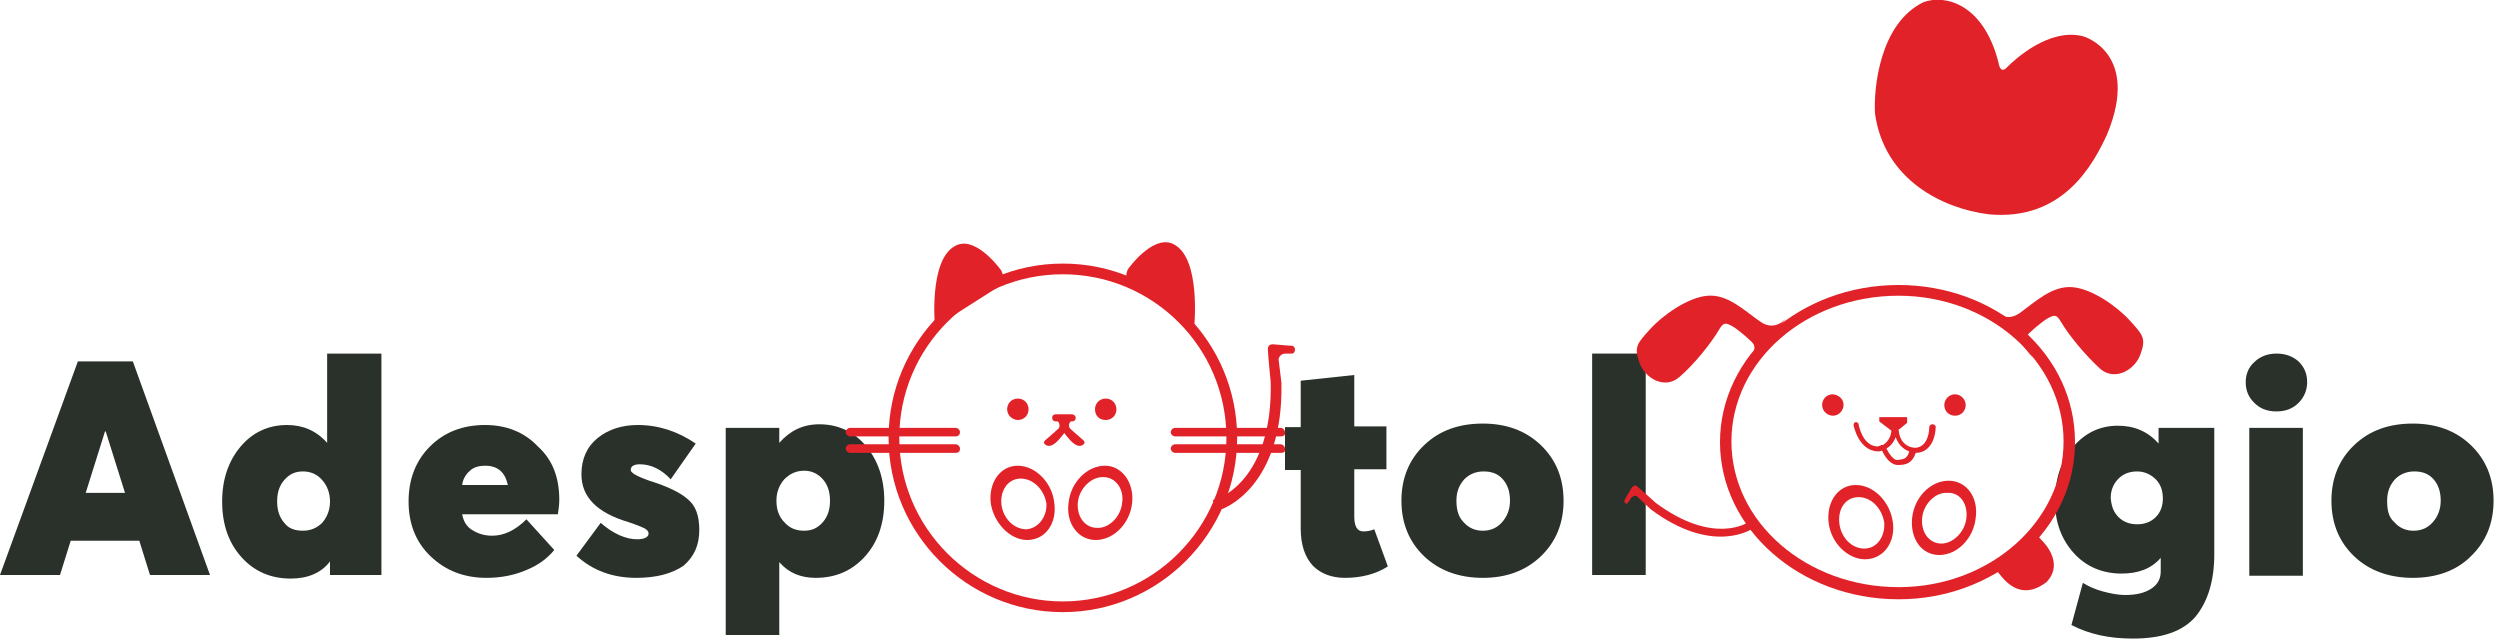 <?xml version="1.0" encoding="utf-8"?>
<!-- Generator: Adobe Illustrator 21.1.0, SVG Export Plug-In . SVG Version: 6.00 Build 0)  -->
<svg version="1.1" xmlns="http://www.w3.org/2000/svg" xmlns:xlink="http://www.w3.org/1999/xlink" x="0px" y="0px"
	 viewBox="0 0 350 89.8" style="enable-background:new 0 0 350 89.8;" xml:space="preserve">
<style type="text/css">
	.st0{fill:#2A312A;}
	.st1{fill:#E12228;}
</style>
<g id="Layer_1">
	<g>
		<path class="st0" d="M21,80.5l-1.5-4.8H9.9l-1.5,4.8H0l10.9-29.9h7.7l10.8,29.9H21z M12,69h5.5l-2.7-8.6h-0.1L12,69z"/>
		<path class="st0" d="M45.9,49.5h7.5v31h-7.2v-1.9h0c-1.2,1.6-3.1,2.4-5.5,2.4c-2.8,0-5.1-1-6.9-3c-1.8-2-2.7-4.6-2.7-7.8
			c0-3.1,0.9-5.7,2.6-7.7c1.7-2,3.9-3,6.5-3c2.2,0,4.1,0.8,5.6,2.5h0V49.5z M42.4,74.3c1.1,0,2-0.4,2.7-1.1c0.7-0.8,1.1-1.8,1.1-3
			c0-1.2-0.4-2.2-1.1-3c-0.7-0.8-1.6-1.2-2.7-1.2c-1.1,0-1.9,0.4-2.6,1.2c-0.7,0.8-1,1.8-1,3c0,1.2,0.3,2.2,1,3
			C40.4,74,41.3,74.3,42.4,74.3z"/>
		<path class="st0" d="M78.3,70c0,0.7-0.1,1.3-0.2,2H64.7c0.2,1,0.6,1.7,1.4,2.2c0.8,0.5,1.7,0.8,2.8,0.8c1.7,0,3.3-0.8,4.8-2.3
			l3.9,4.3c-1,1.2-2.2,2.1-3.9,2.8c-1.6,0.7-3.5,1.1-5.6,1.1c-3.1,0-5.7-1-7.8-3s-3.1-4.6-3.1-7.7c0-3.1,1-5.7,3-7.7
			c2-2,4.6-3,7.7-3c3,0,5.5,1,7.4,3C77.4,64.4,78.3,66.9,78.3,70z M67.9,65.2c-0.8,0-1.6,0.2-2.1,0.7c-0.6,0.5-1,1.2-1.1,2h6.4
			C70.7,66.1,69.7,65.2,67.9,65.2z"/>
		<path class="st0" d="M89.1,80.9c-3.3,0-6.1-1-8.4-3.1l3.4-4.6c1.7,1.5,3.5,2.3,5.1,2.3c1,0,1.6-0.3,1.6-0.8c0-0.3-0.2-0.5-0.5-0.7
			c-0.4-0.2-1.1-0.5-2.3-0.9c-4.4-1.3-6.6-3.5-6.6-6.7c0-2.2,0.8-3.9,2.3-5.1c1.5-1.2,3.4-1.8,5.6-1.8c2.9,0,5.6,0.9,8.1,2.6l-3.5,5
			c-1.3-1.4-2.8-2.1-4.3-2.1c-0.9,0-1.3,0.3-1.3,0.8c0,0.4,0.9,0.9,2.6,1.5c2.6,0.8,4.4,1.7,5.4,2.6c1.1,0.9,1.6,2.3,1.6,4.3
			c0,2.1-0.7,3.7-2.2,5C94.1,80.3,91.9,80.9,89.1,80.9z"/>
		<path class="st0" d="M114.7,59.4c2.6,0,4.8,1,6.5,3c1.7,2,2.6,4.6,2.6,7.7c0,3.2-0.9,5.8-2.7,7.8c-1.8,2-4.1,3-6.9,3
			c-2.1,0-3.8-0.7-5.1-2.2h0v10.2h-7.5v-29h7.5V62h0C110.6,60.3,112.4,59.4,114.7,59.4z M112.6,74.3c1.1,0,1.9-0.4,2.6-1.2
			c0.7-0.8,1-1.8,1-3c0-1.2-0.3-2.2-1-3c-0.7-0.8-1.6-1.2-2.6-1.2c-1.1,0-2,0.4-2.8,1.2c-0.7,0.8-1.1,1.8-1.1,3c0,1.3,0.4,2.3,1.1,3
			C110.6,74,111.5,74.3,112.6,74.3z"/>
		<path class="st0" d="M188.3,80.9c-1.9,0-3.4-0.6-4.5-1.7c-1.1-1.2-1.7-2.9-1.7-5.2v-8.2h-2.2v-6h2.2v-6.5l7.5-0.8v7.2h4.5v6h-4.5
			v6.6c0,1.4,0.4,2.1,1.3,2.1c0.5,0,1-0.1,1.5-0.3l1.9,5.2C192.6,80.4,190.5,80.9,188.3,80.9z"/>
		<path class="st0" d="M207.6,80.9c-3.3,0-6.1-1-8.2-3c-2.1-2-3.2-4.6-3.2-7.8s1.1-5.8,3.2-7.8c2.1-2,4.8-3,8.2-3c3.3,0,6,1,8.1,3
			c2.1,2,3.2,4.6,3.2,7.8s-1.1,5.8-3.2,7.8C213.6,79.9,210.9,80.9,207.6,80.9z M204.9,73.1c0.7,0.8,1.6,1.2,2.7,1.2
			c1.1,0,2-0.4,2.7-1.2c0.7-0.8,1.1-1.8,1.1-3s-0.3-2.2-1-3c-0.7-0.8-1.6-1.1-2.7-1.1c-1.1,0-2,0.4-2.7,1.1c-0.7,0.8-1.1,1.7-1.1,3
			S204.2,72.4,204.9,73.1z"/>
		<path class="st0" d="M222.9,80.5v-31h7.5v31H222.9z"/>
		<path class="st0" d="M302.5,59.9h7.5v17.7c0,3.7-0.9,6.6-2.6,8.7c-1.8,2.1-4.7,3.1-8.8,3.1c-3.3,0-6.1-0.6-8.6-1.9l1.6-5.9
			c0.8,0.5,1.7,0.9,2.8,1.2c1.1,0.3,2.2,0.5,3.1,0.5c1.6,0,2.8-0.3,3.7-0.9c0.9-0.6,1.3-1.4,1.3-2.4v-1.9h0
			c-1.3,1.5-3.1,2.2-5.5,2.2c-2.7,0-5-1-6.7-2.9c-1.7-1.9-2.6-4.3-2.6-7.2c0-3.1,0.8-5.6,2.5-7.6c1.7-2,3.8-3,6.3-3
			c2.3,0,4.2,0.8,5.7,2.5h0V59.9z M296.6,72.4c0.7,0.7,1.6,1,2.6,1c1,0,1.9-0.3,2.6-1c0.7-0.7,1-1.6,1-2.6c0-1.1-0.3-2-1-2.7
			c-0.7-0.7-1.6-1.1-2.6-1.1c-1,0-1.9,0.3-2.6,1s-1.1,1.6-1.1,2.7C295.6,70.9,295.9,71.7,296.6,72.4z"/>
		<path class="st0" d="M321.8,56.4c-0.8,0.8-1.8,1.2-3.1,1.2c-1.3,0-2.3-0.4-3.1-1.2c-0.8-0.8-1.2-1.7-1.2-2.9
			c0-1.1,0.4-2.1,1.2-2.8c0.8-0.8,1.9-1.2,3.1-1.2c1.3,0,2.3,0.4,3.1,1.1c0.8,0.8,1.2,1.7,1.2,2.9C323,54.6,322.6,55.6,321.8,56.4z
			 M314.9,80.5V59.9h7.5v20.7H314.9z"/>
		<path class="st0" d="M337.8,80.9c-3.3,0-6.1-1-8.2-3c-2.1-2-3.2-4.6-3.2-7.8s1.1-5.8,3.2-7.8c2.1-2,4.8-3,8.2-3c3.3,0,6,1,8.1,3
			c2.1,2,3.2,4.6,3.2,7.8s-1.1,5.8-3.2,7.8C343.9,79.9,341.1,80.9,337.8,80.9z M335.2,73.1c0.7,0.8,1.6,1.2,2.7,1.2
			c1.1,0,2-0.4,2.7-1.2c0.7-0.8,1.1-1.8,1.1-3s-0.3-2.2-1-3c-0.7-0.8-1.6-1.1-2.7-1.1c-1.1,0-2,0.4-2.7,1.1c-0.7,0.8-1.1,1.7-1.1,3
			S334.4,72.4,335.2,73.1z"/>
	</g>
</g>
<g id="Layer_2">
	<g>
		<path class="st1" d="M130.9,45.8c0,0-0.9-9.2,2.7-11.3c2.7-1.7,6.1,2.7,6.6,3.4c0.4,0.9,0.3,1.8,0.3,1.8L130.9,45.8z"/>
		<path class="st1" d="M167.2,45.6c0,0,0.9-9.2-2.7-11.3c-2.7-1.7-6.1,2.7-6.6,3.4c-0.4,0.9-0.2,1.8-0.2,1.8L167.2,45.6z"/>
		<path class="st1" d="M147.6,70.4c-0.3-2.9-2.7-5.2-5.1-5.2c-2.5,0-4.1,2.4-3.8,5.2c0.4,2.8,2.7,5.2,5.1,5.2
			C146.4,75.6,148,73.2,147.6,70.4 M143.7,74.1c-1.8,0-3.3-1.6-3.5-3.5s0.9-3.6,2.7-3.6c1.8,0,3.3,1.6,3.6,3.5
			C146.6,72.4,145.3,74,143.7,74.1"/>
		<path class="st1" d="M154.7,65.2c-2.5,0-4.8,2.3-5.1,5.2c-0.4,2.8,1.3,5.2,3.8,5.2c2.5,0,4.8-2.3,5.1-5.2
			C158.8,67.6,157.1,65.2,154.7,65.2 M157.1,70.4c-0.2,2-1.9,3.6-3.5,3.5c-1.8,0-2.9-1.7-2.7-3.6s1.9-3.6,3.6-3.5
			C156.2,66.8,157.4,68.5,157.1,70.4"/>
		<path class="st1" d="M144,57.3c0,0.8-0.6,1.5-1.5,1.5c-0.7,0-1.5-0.6-1.5-1.5c0-0.8,0.6-1.5,1.5-1.5S144,56.5,144,57.3"/>
		<path class="st1" d="M156.3,57.3c0,0.8-0.6,1.5-1.5,1.5s-1.5-0.6-1.5-1.5c0-0.8,0.6-1.5,1.5-1.5C155.7,55.8,156.3,56.5,156.3,57.3
			"/>
		<path class="st1" d="M150.6,58.5c0,0.3-0.2,0.5-0.5,0.5h-2.3c-0.3,0-0.5-0.2-0.5-0.5c0-0.3,0.2-0.5,0.5-0.5h2.3
			C150.3,58,150.6,58.2,150.6,58.5"/>
		<path class="st1" d="M148.4,59.8c0,0-1.3,1.2-1.8,1.6c-0.4,0.3-0.6,0.6-0.3,0.8c0.2,0.2,0.8,0.6,1.9-0.6c1-1.1,1.1-1.5,1.1-1.5
			L148.4,59.8z"/>
		<path class="st1" d="M147.7,58.7c0,0,1.1,0.4,0.4,1.6c-0.7,1.1,0.4,0.5,0.4,0.5l0.5-0.9l0.1-1.5L147.7,58.7z"/>
		<path class="st1" d="M149.6,59.8c0,0,1.3,1.2,1.8,1.6c0.4,0.3,0.6,0.6,0.3,0.8c-0.2,0.2-0.8,0.6-1.9-0.6c-1-1.1-1.1-1.5-1.1-1.5
			L149.6,59.8z"/>
		<path class="st1" d="M150.3,58.7c0,0-1.1,0.4-0.4,1.6c0.7,1.1-0.4,0.5-0.4,0.5l-0.5-0.9l-0.1-1.5L150.3,58.7z"/>
		<path class="st1" d="M149.3,60.1c0,0.2-0.1,0.3-0.3,0.3c-0.1,0-0.3-0.1-0.3-0.3v-0.6c0-0.2,0.1-0.3,0.3-0.3s0.3,0.1,0.3,0.3V60.1z
			"/>
		<path class="st1" d="M148.8,85.7c-13.5,0-24.4-11-24.4-24.4c0-13.5,11-24.4,24.4-24.4c13.5,0,24.4,11,24.4,24.4
			S162.2,85.7,148.8,85.7 M148.8,38.4c-12.7,0-22.9,10.3-22.9,22.9s10.3,22.9,22.9,22.9s22.9-10.3,22.9-22.9
			C171.7,48.6,161.4,38.4,148.8,38.4"/>
		<path class="st1" d="M133.8,61.1H119c-0.3,0-0.6-0.3-0.6-0.6c0-0.3,0.3-0.6,0.6-0.6h14.8c0.3,0,0.6,0.3,0.6,0.6
			C134.4,60.8,134.2,61.1,133.8,61.1"/>
		<path class="st1" d="M133.8,63.4H119c-0.3,0-0.6-0.3-0.6-0.6c0-0.3,0.3-0.6,0.6-0.6h14.8c0.3,0,0.6,0.3,0.6,0.6
			C134.4,63.2,134.2,63.4,133.8,63.4"/>
		<path class="st1" d="M179.3,61.1h-14.8c-0.3,0-0.6-0.3-0.6-0.6c0-0.3,0.3-0.6,0.6-0.6h14.8c0.3,0,0.6,0.3,0.6,0.6
			C180,60.8,179.8,61.1,179.3,61.1"/>
		<path class="st1" d="M179.3,63.4h-14.8c-0.3,0-0.6-0.3-0.6-0.6c0-0.3,0.3-0.6,0.6-0.6h14.8c0.3,0,0.6,0.3,0.6,0.6
			C180,63.2,179.8,63.4,179.3,63.4"/>
		<path class="st1" d="M180.8,48.4c-0.5,0-2.4-0.2-2.6-0.2c-0.3,0-0.7,0.1-0.7,0.7c0,0.6,0.4,4.6,0.4,4.6
			c0.3,13.5-7.1,16.2-7.4,16.3l-0.7,0.2l0.5,1.5l0.7-0.2c0.3-0.1,8.7-3.1,8.4-17.7l-0.4-3.3c0,0,0.1-0.8,1-0.8h0.9
			c0,0,0.2,0,0.3-0.2C181.4,49,181.3,48.4,180.8,48.4"/>
	</g>
	<g>
		<path class="st1" d="M265,73.1c-0.4-2.9-2.7-5.2-5.2-5.2c-2.5,0-4.1,2.4-3.8,5.2c0.3,2.9,2.7,5.2,5.1,5.2
			C263.7,78.3,265.4,75.9,265,73.1 M261,76.8c-1.8,0-3.3-1.6-3.5-3.6c-0.2-2,0.9-3.6,2.7-3.6s3.3,1.6,3.6,3.6
			C263.9,75.1,262.8,76.8,261,76.8"/>
		<path class="st1" d="M272.8,67.3c-2.5,0-4.8,2.3-5.1,5.2c-0.3,2.9,1.3,5.2,3.8,5.2c2.5,0,4.8-2.3,5.1-5.2
			C277,69.6,275.3,67.3,272.8,67.3 M275.3,72.5c-0.2,2-1.9,3.6-3.5,3.6c-1.8,0-2.9-1.7-2.7-3.6c0.2-2,1.9-3.6,3.5-3.5
			C274.4,68.9,275.5,70.5,275.3,72.5"/>
		<path class="st1" d="M258.1,56.7c0,0.7-0.6,1.5-1.5,1.5c-0.7,0-1.5-0.6-1.5-1.5c0-0.8,0.6-1.5,1.5-1.5
			C257.5,55.3,258.1,55.9,258.1,56.7"/>
		<path class="st1" d="M275.2,56.7c0,0.8-0.6,1.5-1.5,1.5c-0.8,0-1.5-0.6-1.5-1.5c0-0.7,0.6-1.5,1.5-1.5S275.2,56,275.2,56.7"/>
		<path class="st1" d="M227.5,69.9c0.2-0.3,0.9-1.6,1-1.7s0.4-0.4,0.7-0.1c0.4,0.3,2.6,2.3,2.6,2.3c8.1,6,12.9,2.8,13.1,2.6l0.4-0.3
			l0.6,0.9l-0.4,0.3c-0.2,0.2-5.7,3.9-14.4-2.6l-1.9-1.8c0,0-0.5-0.3-0.9,0.3l-0.4,0.6c0,0-0.1,0.1-0.2,0.1
			C227.5,70.5,227.3,70.2,227.5,69.9"/>
		<path class="st1" d="M285.1,74.8l0.7,0.8c0,0,3.4,3.1,0.7,5.9c-1.7,1.3-4,2-6.3-0.8l-0.9-1.1"/>
		<path class="st1" d="M265.8,83.9c-13.8,0-25-9.9-25-22s11.2-22,25-22c6.6,0,12.9,2.3,17.5,6.4s7.2,9.6,7.2,15.6
			s-2.6,11.4-7.2,15.6C278.5,81.6,272.4,83.9,265.8,83.9 M265.8,41.4c-13,0-23.4,9.2-23.4,20.4c0,11.3,10.5,20.4,23.4,20.4
			c12.8,0,23.1-9.2,23.1-20.4S278.5,41.4,265.8,41.4"/>
		<path class="st1" d="M250.2,44.4c0,0-1.6,2.2-3.8,0.6c-2.3-1.6-4.5-3.8-7.3-3.6c-2.8,0.2-6.4,2.8-8.1,4.7
			c-1.7,1.9-2.3,2.4-1.5,4.6c0.7,2.2,3.5,3.9,5.6,2.1s4.5-4.8,5.6-6.7c0.6-1,0.9-0.9,1.7-0.5s2.9,2.2,3.1,2.6s0.3,1-0.9,3"/>
		<path class="st1" d="M279,43.2c0,0,1.6,2.2,3.8,0.6s4.5-3.8,7.3-3.6c2.8,0.2,6.4,2.8,8.1,4.7c1.7,1.9,2.3,2.4,1.5,4.6
			c-0.7,2.2-3.5,3.9-5.6,2.2c-2.1-1.9-4.5-4.8-5.6-6.7c-0.6-1-0.9-0.9-1.7-0.5s-2.9,2.2-3.1,2.6s-0.3,1,0.9,3"/>
		<path class="st1" d="M270.5,59.4c-0.2,0-0.4,0.2-0.4,0.4c0,0.1,0,2.8-2,2.9c-1.3-0.1-2.2-1-2.3-2.6h0.1l1.1-0.9v-0.8h-3.9V59
			l1.7,1.3l0,0c-0.1,1.1-0.7,1.7-1.2,2c-0.1,0-0.1,0-0.2,0s-0.1,0.1-0.2,0.1c-0.2,0.1-0.3,0.1-0.4,0.1c-2.1-0.1-2.6-3.1-2.6-3.1
			c0-0.2-0.2-0.3-0.4-0.3c-0.2,0-0.3,0.2-0.3,0.4c0,0.1,0.7,3.6,3.4,3.7l0,0h0.1c0.2,0,0.3-0.1,0.5-0.1c0.3,0.7,1.1,2,2.2,2l0,0
			c1.1,0,2-0.2,2.5-1.7h0.1l0,0l0,0c2.2-0.1,2.7-2.5,2.7-3.7C270.9,59.5,270.8,59.4,270.5,59.4 M265.6,64.4L265.6,64.4
			c-0.5,0-1.1-0.8-1.5-1.6c0.5-0.3,1-0.8,1.3-1.6c0.3,0.9,1,1.7,1.9,2C267,64.2,266.6,64.3,265.6,64.4"/>
		<path class="st1" d="M279.8,8.8c0,0,0.2,1.7,1.2,0.6c1-1,5.9-5.6,10.7-4.3c0,0,8,2.3,3.3,13.7c-1.9,4.1-6.1,12.2-16.6,11.2
			c-6.4-0.8-14.6-4.8-15.9-14.1c-0.2-3.4,0.6-12.6,6.8-15.6C272.3-0.8,277.7,0.5,279.8,8.8"/>
	</g>
</g>
</svg>
